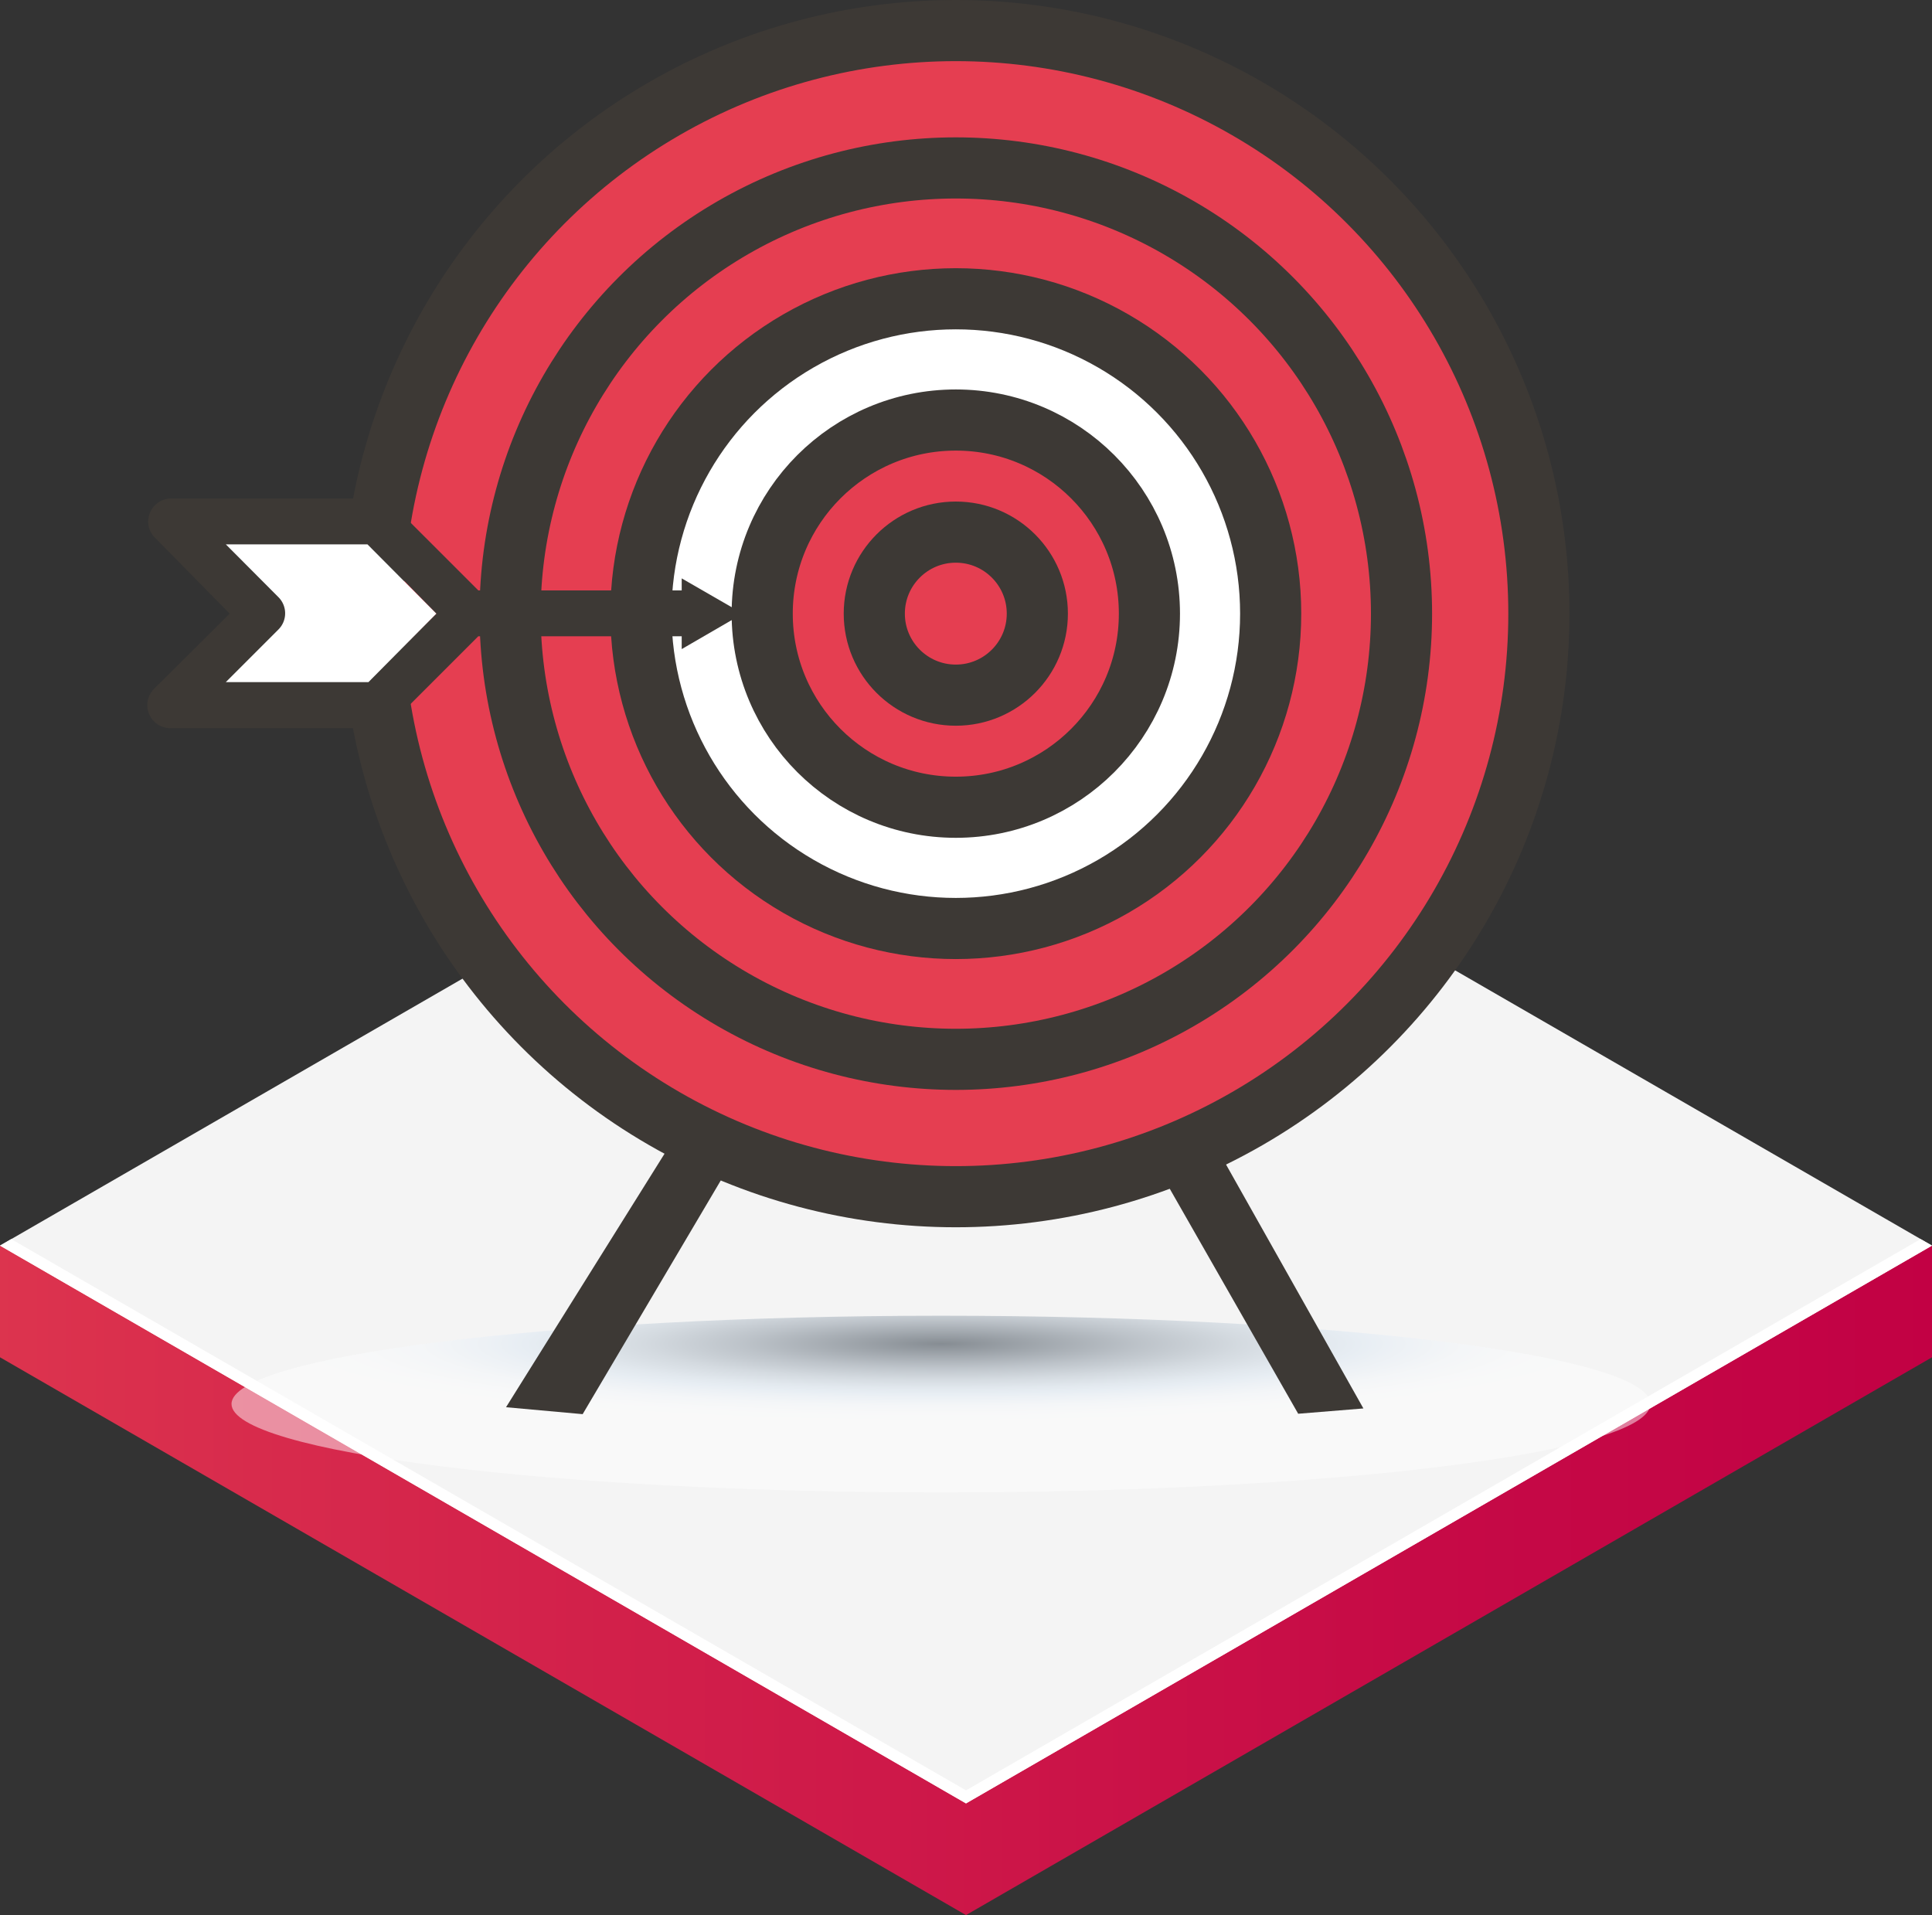 <svg xmlns="http://www.w3.org/2000/svg" xmlns:xlink="http://www.w3.org/1999/xlink" viewBox="0 0 94.8 93.97"><rect x="0" y="0" width="94.8" height="93.97" fill="#333333" stroke="none"/><defs><style>.cls-1{isolation:isolate;}.cls-2{fill:url(#linear-gradient);}.cls-3{fill:#f4f4f4;}.cls-4,.cls-9{fill:#fff;}.cls-5{opacity:0.48;mix-blend-mode:multiply;fill:url(#radial-gradient);}.cls-6,.cls-8{fill:#e53e51;}.cls-7{fill:#3d3935;}.cls-8,.cls-9{stroke:#3d3935;stroke-miterlimit:10;stroke-width:3px;}</style><linearGradient id="linear-gradient" x1="-23.44" y1="77.54" x2="98.04" y2="77.54" gradientUnits="userSpaceOnUse"><stop offset="0" stop-color="#e54451"/><stop offset="0.38" stop-color="#d4244b"/><stop offset="0.77" stop-color="#c60a46"/><stop offset="1" stop-color="#c10044"/></linearGradient><radialGradient id="radial-gradient" cx="683.81" cy="853.55" r="59" gradientTransform="translate(-356.14 7.08) scale(0.59 0.07)" gradientUnits="userSpaceOnUse"><stop offset="0" stop-color="#0f1c29"/><stop offset="0.12" stop-color="#404d5a"/><stop offset="0.28" stop-color="#818e9b"/><stop offset="0.42" stop-color="#b1beca"/><stop offset="0.53" stop-color="#cedbe7"/><stop offset="0.59" stop-color="#d9e6f2"/><stop offset="0.64" stop-color="#e4edf6"/><stop offset="0.73" stop-color="#f3f7fb"/><stop offset="0.84" stop-color="#fcfdfe"/><stop offset="1" stop-color="#fff"/></radialGradient></defs><title> Missed opportunities</title><g class="cls-1"><g id="Layer_1" data-name="Layer 1"><polygon class="cls-2" points="94.8 61.12 94.8 66.6 47.4 93.97 0 66.6 0 61.12 94.8 61.12"/><polygon class="cls-3" points="47.4 88.49 0 61.12 47.4 33.76 94.8 61.12 47.4 88.49"/><polygon class="cls-4" points="47.4 87.85 0.55 60.8 0 61.12 47.4 88.49 94.8 61.12 94.24 60.8 47.4 87.85"/><path class="cls-5" d="M82.08,69.78c0,2.39-15.59,4.34-34.81,4.34s-34.81-2-34.81-4.34,15.59-4.33,34.81-4.33S82.08,67.39,82.08,69.78Z" transform="translate(-1.1 -0.89)"/><line class="cls-6" x1="57.8" y1="56" x2="65.01" y2="68.63"/><polygon class="cls-7" points="63.7 69.37 56.49 56.74 59.1 55.26 66.9 69.11 63.7 69.37"/><line class="cls-6" x1="34.64" y1="56.2" x2="27.3" y2="68.63"/><polygon class="cls-7" points="28.59 69.39 24.83 69.05 33.34 55.44 35.93 56.97 28.59 69.39"/><circle class="cls-8" cx="46.9" cy="30.11" r="28.61"/><circle class="cls-8" cx="46.9" cy="30.11" r="21.87"/><circle class="cls-9" cx="46.9" cy="30.11" r="15.45"/><circle class="cls-8" cx="46.9" cy="30.11" r="9.5"/><circle class="cls-8" cx="46.9" cy="30.11" r="4"/><path class="cls-7" d="M35,29.86H24.57l-4.18-4.18a1.11,1.11,0,0,0-.79-.33H9.46a1.13,1.13,0,0,0-1,.7,1.11,1.11,0,0,0,.24,1.22L12.37,31,8.66,34.69a1.13,1.13,0,0,0,.8,1.93H19.6a1.11,1.11,0,0,0,.79-.33l4.18-4.18H35Zm-15.87,4.5H12.18l2.58-2.58a1.12,1.12,0,0,0,0-1.59L12.18,27.6h7L22.51,31Z" transform="translate(-1.1 -0.89)"/><polygon class="cls-7" points="36.45 30.11 33.45 28.38 33.45 31.85 36.45 30.11"/><path class="cls-4" d="M22.51,31,19.13,27.6H12.18l2.58,2.59a1.12,1.12,0,0,1,0,1.59l-2.58,2.58h7Z" transform="translate(-1.1 -0.89)"/></g></g></svg>